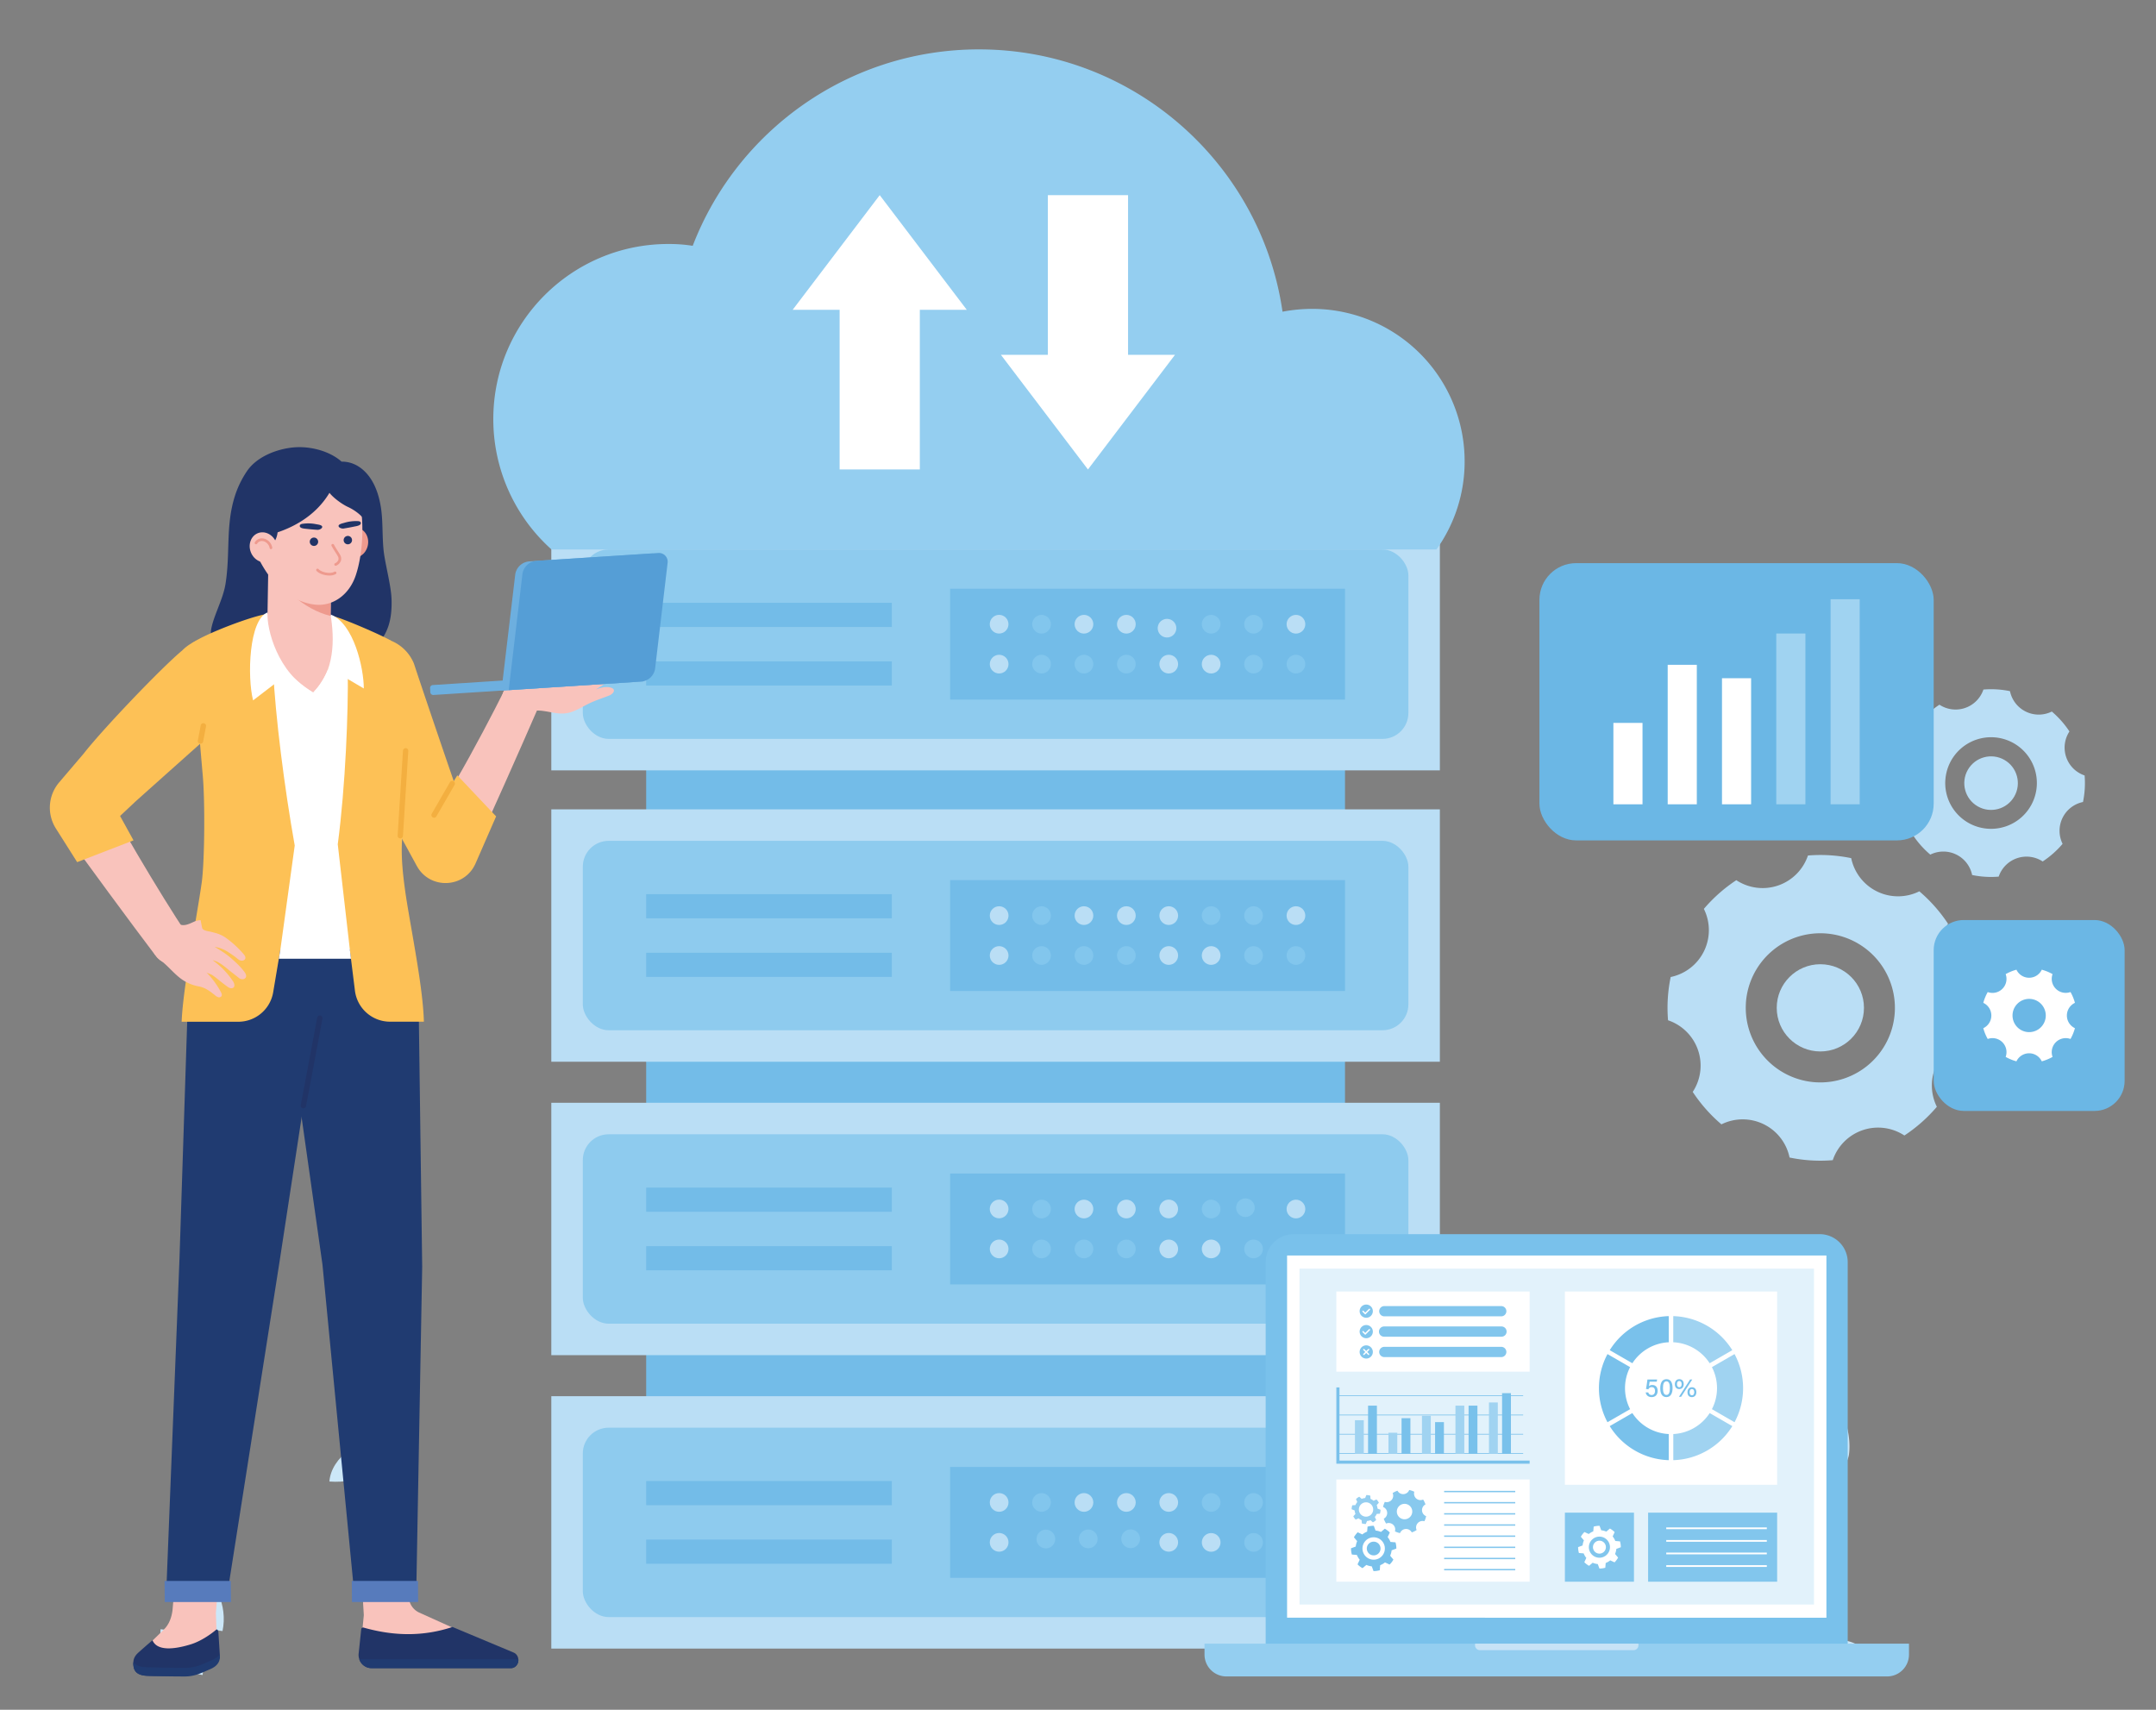 <svg id="Layer_1" data-name="Layer 1" xmlns="http://www.w3.org/2000/svg" viewBox="0 0 2001 1587"><rect x="0" y="0" width="2001" height="1587" fill="#808080" stroke="none"/><defs><style>.cls-1{fill:#cce7f8;}.cls-2{fill:#badef5;}.cls-3{fill:#73bce8;}.cls-4{fill:#8ecbee;}.cls-5{fill:#82c6ed;}.cls-6{fill:#94cef0;}.cls-7{fill:#fff;}.cls-8{fill:#79c1eb;}.cls-9{fill:#c7e3f6;}.cls-10{fill:#e2f2fb;}.cls-11{fill:#a0d3f1;}.cls-12{fill:#88c9ee;}.cls-13{fill:#f9c3bc;}.cls-14{fill:#213467;}.cls-15{fill:#203b71;}.cls-16{fill:#577bbc;}.cls-17{fill:#fdc156;}.cls-18{fill:#f3af40;}.cls-19{fill:#ee9a8e;}.cls-20{fill:#6dafdf;}.cls-21{fill:#559ed6;}.cls-22{fill:#6bb7e5;}</style></defs><path class="cls-1" d="M1702.73,1435a68.69,68.69,0,0,1-39.52,4.39,69.69,69.69,0,0,1-35.68-18c11.33-6.63,23.2-10.64,37.2-8.47S1693.66,1425.23,1702.73,1435Z"/><path class="cls-1" d="M1747.06,1547.63a65,65,0,0,1-37.74.7,58.21,58.21,0,0,1-30.21-20.22c11.76-5.3,23.57-8.08,36.28-4.78S1740.3,1537.53,1747.06,1547.63Z"/><path class="cls-1" d="M1710,1314.55a51.37,51.37,0,0,0-15.93,57.45c11.27-2.09,20.65-12.24,22-22.2S1715.71,1323.67,1710,1314.55Z"/><path class="cls-1" d="M1672.15,1376.88c-20.51,14-49,9.89-66-9.5C1627.23,1355.19,1653.85,1359.51,1672.15,1376.88Z"/><path class="cls-1" d="M1605.61,1294.63c13.5,2.63,26.68,8,36.76,16.56s16.79,20.32,16.69,32.12c-14.4,0-30.6-4-40.77-13.36S1604.66,1307,1605.61,1294.63Z"/><path class="cls-1" d="M177.89,1450.92c22.17,13.95,33.65,39.23,28.63,63-13.35-1.13-26-11.54-29.31-22.62S173,1461.83,177.89,1450.92Z"/><path class="cls-1" d="M188,1554.72c4.09-22.21-12.71-40.52-39-42.49C146.93,1533.91,163.14,1550.79,188,1554.72Z"/><path class="cls-1" d="M359.65,1333.31c-12.9,1.46-25.7,5.55-35.82,12.81s-17.31,17.86-18.1,29c13.54,1.07,29.07-1.45,39.35-9.51S359.61,1345,359.65,1333.31Z"/><path class="cls-2" d="M1701,1076.85a44.39,44.39,0,0,1,66.49-22.9,143,143,0,0,0,30.12-26.65,44.39,44.39,0,0,1,30.8-63.23,141.55,141.55,0,0,0,2.45-40.15A44.39,44.39,0,0,1,1808,857.43a143,143,0,0,0-26.65-30.12,44.39,44.39,0,0,1-63.23-30.79,140.58,140.58,0,0,0-40.15-2.45,44.39,44.39,0,0,1-66.49,22.9,142.66,142.66,0,0,0-30.11,26.65,44.4,44.4,0,0,1-30.8,63.23,143.44,143.44,0,0,0-2.66,19.85,141.51,141.51,0,0,0,.21,20.3,44.4,44.4,0,0,1,22.91,66.49,142.91,142.91,0,0,0,26.64,30.12,44.39,44.39,0,0,1,63.23,30.79,140.58,140.58,0,0,0,40.15,2.45Zm-80.63-145.67a69.22,69.22,0,1,1,64.82,73.37A69.23,69.23,0,0,1,1620.39,931.18Z"/><circle class="cls-2" cx="1689.48" cy="935.46" r="40.48"/><path class="cls-2" d="M1855,813.67a27.27,27.27,0,0,1,40.83-14.07,87.11,87.11,0,0,0,18.49-16.36,27.28,27.28,0,0,1,18.92-38.83,86.37,86.37,0,0,0,1.5-24.65,27.27,27.27,0,0,1-14.07-40.83,87.35,87.35,0,0,0-16.36-18.49,27.26,27.26,0,0,1-38.83-18.92,86.37,86.37,0,0,0-24.65-1.5A27.27,27.27,0,0,1,1800,654.09a87.6,87.6,0,0,0-18.49,16.36,27.26,27.26,0,0,1-18.92,38.83,86.37,86.37,0,0,0-1.5,24.65,27.25,27.25,0,0,1,14.07,40.83,87.35,87.35,0,0,0,16.36,18.49,27.26,27.26,0,0,1,38.83,18.92,86.43,86.43,0,0,0,24.65,1.5Zm-49.51-89.45a42.51,42.51,0,1,1,39.8,45A42.51,42.51,0,0,1,1805.46,724.22Z"/><circle class="cls-2" cx="1847.89" cy="726.84" r="24.86" transform="translate(297.33 1967.32) rotate(-60.13)"/><rect class="cls-3" x="599.72" y="616.43" width="648.58" height="778.12"/><rect class="cls-2" x="511.67" y="751.23" width="824.68" height="234.26"/><rect class="cls-4" x="540.9" y="780.46" width="766.23" height="175.81" rx="24.01"/><rect class="cls-3" x="881.8" y="816.9" width="366.51" height="102.93"/><rect class="cls-3" x="599.72" y="829.97" width="228.01" height="22.43"/><rect class="cls-3" x="599.72" y="884.32" width="228.01" height="22.43"/><circle class="cls-2" cx="927.32" cy="849.85" r="8.68"/><circle class="cls-2" cx="1006.03" cy="849.85" r="8.68"/><circle class="cls-2" cx="1045.38" cy="849.85" r="8.68"/><circle class="cls-2" cx="1084.73" cy="849.85" r="8.68"/><circle class="cls-2" cx="1202.78" cy="849.85" r="8.68"/><circle class="cls-2" cx="927.32" cy="886.88" r="8.68"/><circle class="cls-2" cx="1084.73" cy="886.88" r="8.68"/><circle class="cls-2" cx="1124.08" cy="886.88" r="8.68"/><circle class="cls-5" cx="966.67" cy="849.85" r="8.68"/><circle class="cls-5" cx="1124.08" cy="849.85" r="8.68"/><circle class="cls-5" cx="1163.43" cy="849.85" r="8.68"/><circle class="cls-5" cx="966.67" cy="886.88" r="8.68"/><circle class="cls-5" cx="1006.03" cy="886.88" r="8.68"/><circle class="cls-5" cx="1045.38" cy="886.88" r="8.68"/><circle class="cls-5" cx="1163.43" cy="886.88" r="8.68"/><circle class="cls-5" cx="1202.78" cy="886.88" r="8.68"/><rect class="cls-2" x="511.67" y="480.78" width="824.68" height="234.26"/><rect class="cls-4" x="540.9" y="510.01" width="766.23" height="175.81" rx="24.01"/><rect class="cls-3" x="881.8" y="546.45" width="366.51" height="102.93"/><rect class="cls-3" x="599.72" y="559.53" width="228.01" height="22.43"/><rect class="cls-3" x="599.72" y="613.88" width="228.01" height="22.43"/><circle class="cls-2" cx="927.32" cy="579.4" r="8.68" transform="translate(150.37 1348.8) rotate(-76.72)"/><circle class="cls-2" cx="1006.03" cy="579.4" r="8.68" transform="translate(-145.15 429.09) rotate(-22.5)"/><circle class="cls-2" cx="1045.38" cy="579.4" r="8.68" transform="translate(-142.15 444.15) rotate(-22.5)"/><circle class="cls-2" cx="1084.73" cy="579.4" r="8.68" transform="matrix(0.23, -0.97, 0.97, 0.23, 271.61, 1501.99)"/><circle class="cls-2" cx="1202.78" cy="579.4" r="8.68" transform="translate(-57.41 1020.2) rotate(-45)"/><circle class="cls-2" cx="927.32" cy="616.43" r="8.68"/><circle class="cls-2" cx="1084.73" cy="616.43" r="8.68"/><circle class="cls-2" cx="1124.08" cy="616.43" r="8.68"/><circle class="cls-5" cx="966.67" cy="579.4" r="8.68" transform="translate(-148.14 414.04) rotate(-22.5)"/><circle class="cls-5" cx="1124.08" cy="579.4" r="8.68" transform="translate(-136.16 474.27) rotate(-22.5)"/><circle class="cls-5" cx="1163.43" cy="579.4" r="8.68" transform="translate(-133.17 489.33) rotate(-22.5)"/><circle class="cls-5" cx="966.67" cy="616.43" r="8.68"/><circle class="cls-5" cx="1006.03" cy="616.43" r="8.68"/><circle class="cls-5" cx="1045.38" cy="616.43" r="8.68"/><circle class="cls-5" cx="1163.43" cy="616.43" r="8.68"/><circle class="cls-5" cx="1202.78" cy="616.43" r="8.68"/><rect class="cls-2" x="511.67" y="1023.58" width="824.68" height="234.26"/><rect class="cls-4" x="540.9" y="1052.81" width="766.23" height="175.81" rx="24.01"/><rect class="cls-3" x="881.8" y="1089.25" width="366.51" height="102.93"/><rect class="cls-3" x="599.72" y="1102.32" width="228.01" height="22.43"/><rect class="cls-3" x="599.72" y="1156.67" width="228.01" height="22.43"/><circle class="cls-2" cx="927.32" cy="1122.2" r="8.68" transform="translate(-377.91 1766.88) rotate(-76.72)"/><circle class="cls-2" cx="1006.03" cy="1122.2" r="8.68" transform="translate(-352.87 470.41) rotate(-22.5)"/><circle class="cls-2" cx="1045.38" cy="1122.2" r="8.68" transform="translate(-349.87 485.47) rotate(-22.5)"/><circle class="cls-2" cx="1084.73" cy="1122.2" r="8.68" transform="translate(-256.67 1920.08) rotate(-76.72)"/><circle class="cls-2" cx="1202.78" cy="1122.2" r="8.68" transform="translate(-441.23 1179.18) rotate(-45)"/><circle class="cls-2" cx="927.32" cy="1159.23" r="8.68"/><circle class="cls-2" cx="1084.73" cy="1159.23" r="8.68"/><circle class="cls-2" cx="1124.08" cy="1159.23" r="8.68"/><circle class="cls-5" cx="966.67" cy="1122.2" r="8.68" transform="translate(-355.86 455.35) rotate(-22.5)"/><circle class="cls-5" cx="1124.08" cy="1122.2" r="8.68" transform="translate(-343.88 515.59) rotate(-22.5)"/><circle class="cls-5" cx="1163.43" cy="1122.2" r="8.68" transform="matrix(0.92, -0.38, 0.38, 0.92, -340.89, 530.65)"/><circle class="cls-5" cx="966.67" cy="1159.23" r="8.68"/><circle class="cls-5" cx="1006.03" cy="1159.23" r="8.68"/><circle class="cls-5" cx="1045.38" cy="1159.23" r="8.68"/><circle class="cls-5" cx="1163.43" cy="1159.23" r="8.68"/><circle class="cls-5" cx="1202.78" cy="1159.23" r="8.68"/><rect class="cls-2" x="511.67" y="1295.93" width="824.68" height="234.26"/><rect class="cls-4" x="540.9" y="1325.15" width="766.23" height="175.81" rx="24.01"/><rect class="cls-3" x="881.8" y="1361.6" width="366.51" height="102.93"/><rect class="cls-3" x="599.72" y="1374.67" width="228.01" height="22.43"/><rect class="cls-3" x="599.72" y="1429.02" width="228.01" height="22.43"/><circle class="cls-2" cx="927.32" cy="1394.54" r="8.68"/><circle class="cls-2" cx="1006.03" cy="1394.54" r="8.68"/><circle class="cls-2" cx="1045.38" cy="1394.54" r="8.68"/><circle class="cls-2" cx="1084.73" cy="1394.54" r="8.68"/><circle class="cls-2" cx="1202.78" cy="1394.54" r="8.68"/><circle class="cls-2" cx="927.32" cy="1431.57" r="8.68" transform="translate(-740.67 1075.02) rotate(-45)"/><circle class="cls-2" cx="1084.73" cy="1431.57" r="8.68" transform="translate(-694.57 1186.32) rotate(-45)"/><circle class="cls-2" cx="1124.08" cy="1431.57" r="8.68" transform="translate(-469.07 2311.83) rotate(-80.78)"/><circle class="cls-5" cx="966.67" cy="1394.54" r="8.68"/><circle class="cls-5" cx="1124.08" cy="1394.54" r="8.68"/><circle class="cls-5" cx="1163.43" cy="1394.54" r="8.68"/><circle class="cls-5" cx="966.67" cy="1431.57" r="8.68" transform="matrix(0.16, -0.99, 0.99, 0.16, -601.26, 2156.45)"/><circle class="cls-5" cx="1006.03" cy="1431.57" r="8.68" transform="matrix(0.16, -0.99, 0.99, 0.16, -568.21, 2195.3)"/><circle class="cls-5" cx="1045.38" cy="1431.57" r="8.68" transform="matrix(0.16, -0.99, 0.99, 0.16, -535.16, 2234.14)"/><circle class="cls-5" cx="1163.43" cy="1431.57" r="8.68" transform="translate(-436.02 2350.67) rotate(-80.78)"/><circle class="cls-5" cx="1202.78" cy="1431.57" r="8.68" transform="translate(-466.84 2273.27) rotate(-76.72)"/><path class="cls-6" d="M1217.78,286.68a148,148,0,0,0-27.46,2.64C1170.41,151.63,1051.79,45.84,908.58,45.84c-121.14,0-224.65,75.68-265.67,182.31a141.11,141.11,0,0,0-22.67-1.68c-89.72,0-162.4,72.8-162.4,162.52a162.25,162.25,0,0,0,54,121h821.36a140,140,0,0,0,26.14-81.8A141.49,141.49,0,0,0,1217.78,286.68Z"/><rect class="cls-7" x="779.26" y="281.25" width="74.43" height="154.48"/><polygon class="cls-7" points="816.48 181.12 735.69 287.54 897.27 287.54 816.48 181.12"/><rect class="cls-7" x="972.53" y="181.14" width="74.43" height="154.48"/><polygon class="cls-7" points="1009.74 435.75 1090.53 329.33 928.95 329.33 1009.74 435.75"/><path class="cls-8" d="M1689,1145.52H1200.68a26,26,0,0,0-26,26v369.36h540.2V1171.48A26,26,0,0,0,1689,1145.52Z"/><path class="cls-7" d="M1194.55,1501.52V1165.35h500.56v336.18Z"/><path class="cls-6" d="M1117.92,1525.64v10.08a20.31,20.31,0,0,0,20.31,20.32h613.2a20.31,20.31,0,0,0,20.31-20.32v-10.08Z"/><path class="cls-9" d="M1369,1525.64v1.48a4.54,4.54,0,0,0,4.54,4.55H1516.1a4.54,4.54,0,0,0,4.55-4.55v-1.48Z"/><rect class="cls-10" x="1288.94" y="1094.7" width="311.78" height="477.47" transform="translate(2778.26 -111.4) rotate(90)"/><rect class="cls-8" x="1241.78" y="1348.76" width="171.88" height="0.65"/><rect class="cls-8" x="1241.78" y="1330.9" width="171.88" height="0.65"/><rect class="cls-8" x="1241.78" y="1313.04" width="171.88" height="0.65"/><rect class="cls-8" x="1241.78" y="1295.18" width="171.88" height="0.65"/><rect class="cls-11" x="1257.54" y="1318.22" width="8.2" height="31.19"/><rect class="cls-8" x="1269.72" y="1304.7" width="8.2" height="44.7"/><rect class="cls-11" x="1288.63" y="1329.85" width="8.2" height="19.56"/><rect class="cls-8" x="1300.81" y="1316.33" width="8.2" height="33.07"/><rect class="cls-11" x="1319.73" y="1314.07" width="8.2" height="35.34"/><rect class="cls-8" x="1331.91" y="1319.98" width="8.2" height="29.42"/><rect class="cls-11" x="1350.82" y="1304.7" width="8.2" height="44.7"/><rect class="cls-8" x="1363.01" y="1304.7" width="8.2" height="44.7"/><rect class="cls-11" x="1381.92" y="1301.74" width="8.2" height="47.66"/><rect class="cls-8" x="1394.1" y="1293.1" width="8.2" height="56.31"/><polygon class="cls-8" points="1419.67 1358.59 1240.28 1358.59 1240.28 1287.78 1243.19 1287.78 1243.19 1355.68 1419.67 1355.68 1419.67 1358.59"/><rect class="cls-7" x="1240.28" y="1198.76" width="179.39" height="74.39"/><path class="cls-5" d="M1393.31,1212.28h-108.5a4.76,4.76,0,0,0,0,9.52h108.5a4.76,4.76,0,0,0,0-9.52Z"/><path class="cls-5" d="M1274.15,1217a6.13,6.13,0,1,1-6.13-6.13A6.13,6.13,0,0,1,1274.15,1217Z"/><path class="cls-7" d="M1267.1,1220.1l-2.5-2.5a.61.61,0,0,1,0-.88h0a.61.61,0,0,1,.88,0l1.62,1.61,3.46-3.46a.63.63,0,0,1,.88,0h0a.62.62,0,0,1,0,.89Z"/><path class="cls-5" d="M1393.31,1231.2h-108.5a4.76,4.76,0,1,0,0,9.51h108.5a4.76,4.76,0,1,0,0-9.51Z"/><path class="cls-5" d="M1274.15,1236a6.13,6.13,0,1,1-6.13-6.14A6.13,6.13,0,0,1,1274.15,1236Z"/><path class="cls-7" d="M1267.1,1239l-2.5-2.5a.61.61,0,0,1,0-.88h0a.61.61,0,0,1,.88,0l1.62,1.61,3.46-3.46a.63.63,0,0,1,.88,0h0a.62.62,0,0,1,0,.89Z"/><path class="cls-5" d="M1393.31,1250.11h-108.5a4.76,4.76,0,1,0,0,9.52h108.5a4.76,4.76,0,1,0,0-9.52Z"/><path class="cls-5" d="M1274.15,1254.87a6.13,6.13,0,1,1-6.13-6.13A6.13,6.13,0,0,1,1274.15,1254.87Z"/><path class="cls-7" d="M1268.91,1254.87l1.79-1.8a.63.63,0,0,0,0-.88.64.64,0,0,0-.89,0L1268,1254l-1.79-1.79a.64.64,0,0,0-.89,0,.63.63,0,0,0,0,.88l1.8,1.8-1.8,1.79a.63.63,0,0,0,.89.88l1.79-1.79,1.79,1.79a.63.63,0,0,0,.89-.88Z"/><rect class="cls-7" x="1452.39" y="1198.76" width="196.99" height="179.39"/><path class="cls-11" d="M1593.58,1288.46a42.5,42.5,0,0,0-4.74-19.51l21-12.12a67,67,0,0,1,0,63.25l-21-12.12A42.49,42.49,0,0,0,1593.58,1288.46Z"/><path class="cls-8" d="M1515,1311.58a42.61,42.61,0,0,0,33.77,19.47v24.26A66.85,66.85,0,0,1,1494,1323.7Z"/><path class="cls-8" d="M1548.79,1245.86a42.61,42.61,0,0,0-33.77,19.47l-21-12.12a66.85,66.85,0,0,1,54.77-31.61Z"/><path class="cls-8" d="M1508.18,1288.46a42.49,42.49,0,0,0,4.74,19.5l-21,12.12a67,67,0,0,1,0-63.25l21,12.12A42.5,42.5,0,0,0,1508.18,1288.46Z"/><path class="cls-11" d="M1586.75,1265.33a42.65,42.65,0,0,0-33.78-19.47V1221.6a66.87,66.87,0,0,1,54.78,31.61Z"/><path class="cls-11" d="M1553,1331.05a42.65,42.65,0,0,0,33.78-19.47l21,12.12a66.87,66.87,0,0,1-54.78,31.61Z"/><path class="cls-8" d="M1537.65,1282.47H1531c-.14,1.2-.51,3.46-.66,4.29a4.23,4.23,0,0,1,3.27-1.21c3,0,4.86,2.09,4.86,5.33s-1.66,5.88-5.63,5.88c-2.93,0-5-1.59-5.46-4.35h2.42a3,3,0,0,0,3.11,2.4c2.08,0,3.11-1.49,3.11-3.75,0-2-.81-3.51-3-3.51a3,3,0,0,0-3.15,2l-2.22-.37c.47-2.09,1.1-6.71,1.34-8.77h9Z"/><path class="cls-8" d="M1552.32,1288.33c0,4.06-1.19,8.43-5.72,8.43s-5.71-4.11-5.71-8.32,1.38-8.32,5.78-8.32S1552.32,1284.14,1552.32,1288.33Zm-8.91.11c0,3,.49,6.32,3.21,6.32s3.18-3.12,3.18-6.42c0-3.09-.5-6.21-3.12-6.21S1543.41,1284.92,1543.41,1288.44Z"/><path class="cls-8" d="M1562.68,1284.7c0,2.62-1.44,4.62-4.17,4.62-2.56,0-4.08-1.78-4.08-4.6,0-2.5,1.42-4.6,4.12-4.6C1561.06,1280.12,1562.68,1281.82,1562.68,1284.7Zm-6.27,0c0,1.77.76,2.93,2.17,2.93s2.15-1.07,2.15-2.93-.82-2.88-2.19-2.88S1556.41,1282.82,1556.41,1284.7Zm1.85,11.77,10.33-16.06h2l-10.33,16.06Zm16.14-4.3c0,2.6-1.43,4.62-4.17,4.62s-4.08-1.85-4.08-4.6c0-2.5,1.4-4.59,4.12-4.59C1572.81,1287.6,1574.4,1289.29,1574.4,1292.17Zm-6.27,0c0,1.76.75,2.93,2.16,2.93s2.15-1.07,2.15-2.93-.82-2.88-2.18-2.88S1568.13,1290.34,1568.13,1292.17Z"/><rect class="cls-7" x="1240.28" y="1373.22" width="179.39" height="94.89"/><path class="cls-12" d="M1323,1396.36a20.17,20.17,0,0,0-2.19-4.5,6,6,0,0,1-8.17-7.24,20.36,20.36,0,0,0-4.73-1.63,6,6,0,0,1-10.9.66,20.58,20.58,0,0,0-4.5,2.18,6,6,0,0,1-7.25,8.18,20.5,20.5,0,0,0-1.63,4.73,6,6,0,0,1,.66,10.89,20,20,0,0,0,2.19,4.51,6,6,0,0,1,8.17,7.24,20.2,20.2,0,0,0,4.73,1.63,6,6,0,0,1,10.9-.66,20.58,20.58,0,0,0,4.5-2.18A6,6,0,0,1,1322,1412a20.18,20.18,0,0,0,1.62-4.73,6,6,0,0,1-.65-10.9ZM1304,1410.15a7.16,7.16,0,1,1,6.72-7.58A7.17,7.17,0,0,1,1304,1410.15Z"/><path class="cls-6" d="M1281.29,1401.51v-.14l-2.79-1.12a10.53,10.53,0,0,0-.76-3.21l2-2.25-.06-.12a15.77,15.77,0,0,0-.92-1.47,13.72,13.72,0,0,0-1.11-1.33l-.1-.1-2.76,1.18a10.74,10.74,0,0,0-2.81-1.73l-.18-3-.13,0a14.66,14.66,0,0,0-1.69-.38,12.22,12.22,0,0,0-1.72-.17h-.14l-1.12,2.79a10.91,10.91,0,0,0-3.21.76l-2.25-2-.12.07a12.14,12.14,0,0,0-1.47.92,12.51,12.51,0,0,0-1.33,1.1l-.1.1,1.18,2.76A10.74,10.74,0,0,0,1258,1397l-3,.18,0,.13a14.66,14.66,0,0,0-.38,1.69,13.91,13.91,0,0,0-.17,1.72v.14l2.79,1.12a10.83,10.83,0,0,0,.76,3.21l-2,2.25.07.12a11.69,11.69,0,0,0,.92,1.47,13.6,13.6,0,0,0,1.1,1.33l.1.1,2.76-1.18a10.48,10.48,0,0,0,2.81,1.73l.18,3,.13,0a12.88,12.88,0,0,0,1.69.39,13.91,13.91,0,0,0,1.72.16h.15l1.11-2.79a10.83,10.83,0,0,0,3.21-.76l2.25,2,.12-.07a12.14,12.14,0,0,0,1.47-.92,12.51,12.51,0,0,0,1.33-1.1l.11-.1L1276,1408a10.48,10.48,0,0,0,1.73-2.81l3-.18,0-.13a12.88,12.88,0,0,0,.39-1.69A13.91,13.91,0,0,0,1281.29,1401.51Zm-14.52,6.14a6.65,6.65,0,1,1,7.62-5.5A6.64,6.64,0,0,1,1266.77,1407.65Z"/><path class="cls-8" d="M1291.56,1439l4.41-1.64v-.22a22,22,0,0,0-.19-2.7,20.76,20.76,0,0,0-.54-2.65l-.06-.21-4.68-.4a16.61,16.61,0,0,0-2.6-4.45l2-4.27-.16-.16a21,21,0,0,0-4.3-3.27l-.19-.11-3.59,3a16.78,16.78,0,0,0-5-1.31l-1.64-4.4h-.22a20.07,20.07,0,0,0-2.7.19,21.11,21.11,0,0,0-2.65.54l-.21,0-.4,4.69a16.35,16.35,0,0,0-4.45,2.6l-4.27-2-.16.16a21.35,21.35,0,0,0-3.27,4.29l-.1.2,3,3.59a16.78,16.78,0,0,0-1.31,5l-4.4,1.63v.22a20.07,20.07,0,0,0,.19,2.7,20.76,20.76,0,0,0,.54,2.65l.06.22,4.68.39a16.67,16.67,0,0,0,2.6,4.46l-2,4.27.16.15a20.15,20.15,0,0,0,2,1.78,22.48,22.48,0,0,0,2.25,1.49l.2.11,3.59-3a16.2,16.2,0,0,0,5,1.31l1.63,4.41h.22a21.86,21.86,0,0,0,2.7-.19,20.76,20.76,0,0,0,2.65-.54l.22-.06.39-4.68a16.67,16.67,0,0,0,4.46-2.6l4.27,2,.15-.16a19.84,19.84,0,0,0,1.78-2,20.52,20.52,0,0,0,1.49-2.26l.11-.19-3-3.59A16.35,16.35,0,0,0,1291.56,1439Zm-15.24,8.58a10.39,10.39,0,1,1,8.89-11.7A10.39,10.39,0,0,1,1276.32,1447.58Z"/><path class="cls-8" d="M1274.06,1431a6.37,6.37,0,1,0,7.17,5.46A6.39,6.39,0,0,0,1274.06,1431Z"/><rect class="cls-5" x="1340.3" y="1383.79" width="66.01" height="1.27"/><rect class="cls-5" x="1340.3" y="1394.15" width="66.01" height="1.27"/><rect class="cls-5" x="1340.3" y="1404.5" width="66.01" height="1.27"/><rect class="cls-5" x="1340.3" y="1414.85" width="66.01" height="1.27"/><rect class="cls-5" x="1340.3" y="1425.21" width="66.01" height="1.27"/><rect class="cls-5" x="1340.3" y="1435.56" width="66.01" height="1.27"/><rect class="cls-5" x="1340.3" y="1445.91" width="66.01" height="1.27"/><rect class="cls-5" x="1340.3" y="1456.27" width="66.01" height="1.27"/><rect class="cls-5" x="1452.39" y="1404.01" width="64.1" height="64.1"/><path class="cls-7" d="M1500.13,1437.67l4.15-1.54v-.21a17.76,17.76,0,0,0-.18-2.54,18.48,18.48,0,0,0-.51-2.5l0-.2-4.41-.37a15.51,15.51,0,0,0-2.46-4.21l1.85-4-.15-.15a19,19,0,0,0-1.92-1.67,18.71,18.71,0,0,0-2.13-1.41l-.18-.1-3.38,2.85a15.66,15.66,0,0,0-4.71-1.23l-1.54-4.16h-.21a21.23,21.23,0,0,0-2.54.18,22.16,22.16,0,0,0-2.5.51l-.2.06-.38,4.41a15.58,15.58,0,0,0-4.2,2.45l-4-1.84-.15.14a18.75,18.75,0,0,0-1.67,1.93,19.15,19.15,0,0,0-1.41,2.13l-.1.18,2.85,3.38a15.66,15.66,0,0,0-1.23,4.71l-4.16,1.54v.2a21.4,21.4,0,0,0,.18,2.55,22.16,22.16,0,0,0,.51,2.5l.06.2,4.41.37a15.43,15.43,0,0,0,2.45,4.2l-1.84,4,.14.15a19.88,19.88,0,0,0,4.06,3.08l.18.1,3.38-2.86a15.68,15.68,0,0,0,4.71,1.24l1.54,4.15h.2a17.9,17.9,0,0,0,2.55-.18,20.11,20.11,0,0,0,2.5-.5l.2-.06.37-4.41a15.69,15.69,0,0,0,4.2-2.45l4,1.84.15-.15a20,20,0,0,0,1.67-1.92,19.64,19.64,0,0,0,1.41-2.13l.1-.18-2.86-3.38A15.68,15.68,0,0,0,1500.13,1437.67Zm-14.37,8.09a9.79,9.79,0,1,1,8.38-11A9.8,9.8,0,0,1,1485.76,1445.76Z"/><path class="cls-7" d="M1483.63,1430.1a6,6,0,1,0,6.76,5.15A6,6,0,0,0,1483.63,1430.1Z"/><rect class="cls-5" x="1529.62" y="1404.01" width="119.76" height="64.1"/><rect class="cls-7" x="1546.45" y="1417.73" width="93.35" height="1.62"/><rect class="cls-7" x="1546.45" y="1429.41" width="93.35" height="1.62"/><rect class="cls-7" x="1546.45" y="1441.09" width="93.35" height="1.62"/><rect class="cls-7" x="1546.45" y="1452.77" width="93.35" height="1.63"/><path class="cls-13" d="M337.66,1499.15l-3.37-55.71H378l1.43,38.26a16.61,16.61,0,0,0,9.63,15.07l40.27,18.17c9.66,4.47,6.47,19-4.18,19H334.29Z"/><path class="cls-14" d="M332.82,1535.22a12.14,12.14,0,0,0,.61,4.73,11.94,11.94,0,0,0,11.38,8.37H474.17c3.83,0,6.95-3.33,6.95-7.56a2,2,0,0,0-.1-.81,7.18,7.18,0,0,0-4.13-6L420,1510.13c-27,8.87-53.86,8.68-82.53.58a1.73,1.73,0,0,0-2.21,1.47Z"/><path class="cls-15" d="M333.43,1540a11.94,11.94,0,0,0,11.38,8.37H474.17c3.83,0,6.95-3.33,6.95-7.56a2,2,0,0,0-.1-.81Z"/><polygon class="cls-15" points="388.76 947.73 387.01 913.15 325.84 873.57 256.52 873.57 261.92 909.95 299.3 1173.88 328.92 1480.35 386.29 1480.35 391.84 1175.87 388.76 947.73"/><polygon class="cls-16" points="388.09 1486.97 326.67 1486.97 326.5 1467.38 387.92 1467.38 388.09 1486.97"/><path class="cls-13" d="M160.13,1494.46l4.25-49.29H204.7l-4.36,52.14,1.89,46.07-72.82-8.84,22.67-22C157,1507.76,159.31,1501.17,160.13,1494.46Z"/><path class="cls-14" d="M124,1547c.5,2.92,2,8,12.49,8.46,6.45.3,23.28.11,34.76.11,8.77,0,32.84-9.48,32.84-18l-.1-2.22-1.31-20.45a3.09,3.09,0,0,0-1.61-2.62c-5.78,5-15.12,11.26-24.09,14-14.81,4.54-31.12,6.57-35.47-3.85,0,0-8.57,7.39-13.41,11.78-3,2.73-4.3,5.8-4.3,8.62A14.1,14.1,0,0,0,124,1547Z"/><path class="cls-15" d="M124,1547c.5,2.92,2,8,12.49,8.46,6.45.3,23.28.61,34.76.61,8.77,0,14.31-2.62,21.46-5.75,3.93-1.71,11.38-4.23,11.38-12.79l-.1-2.22c-2.52,3.93-7.15,5.54-10,6.75-7.46,3.33-13.2,6-22.37,6-12.09,0-29.72-.31-36.37-.61s-10-2.42-11.48-4.73A14.1,14.1,0,0,0,124,1547Z"/><polygon class="cls-15" points="243.93 873.57 176.53 907.32 173.75 947.83 166.59 1168.11 154.21 1480.15 210.83 1480.35 259.24 1172.39 299.3 910.55 303.71 873.57 243.93 873.57"/><polygon class="cls-16" points="152.91 1486.97 214.34 1486.97 214.17 1467.38 152.74 1467.38 152.91 1486.97"/><path class="cls-14" d="M281.59,1028.72a2.49,2.49,0,0,0,2.45-2l15.25-81.2a2.49,2.49,0,0,0-2-2.9,2.45,2.45,0,0,0-2.9,2l-15.26,81.2a2.5,2.5,0,0,0,2,2.9A2.53,2.53,0,0,0,281.59,1028.72Z"/><path class="cls-14" d="M229.32,437.17a89.5,89.5,0,0,0-11.56,24c-8.47,27.53-3.9,52.69-8.51,81.11C207,556.17,198.26,571.47,196,584c-1.72,9.32,4.38,21.92,13,27.45,8.29,5.31,18.84,6.69,28.5,6.48,8.44-.18,16.84-1.41,25.29-1.48,11-.09,21.94,1.79,32.94,2,20.28.4,40.3-5.79,53-18.54,11.48-11.52,15.23-25,14.67-43.66-.38-12.74-6.15-33.5-7.39-45.52-1.36-13.3-.52-27.42-2.51-39.9s-6.36-25.14-15.55-33.8c-6.25-5.88-13.43-8.63-20.91-8.55-11-9.79-29.19-14.7-44.94-13.17S238.23,424.1,229.32,437.17Z"/><circle class="cls-13" cx="197.34" cy="629.29" r="34.35" transform="translate(-164.21 77.72) rotate(-15.83)"/><circle class="cls-13" cx="74.99" cy="752.13" r="24.29" transform="translate(-1.47 0.15) rotate(-0.11)"/><path class="cls-13" d="M221.68,653.54l-.94.74a1497,1497,0,0,0-128.54,115h0L57.78,735l.36-.46a1497.92,1497.92,0,0,1,114.42-129l.44-.44Z"/><circle class="cls-13" cx="74.99" cy="751.91" r="24.29" transform="translate(-367.05 139.06) rotate(-30.11)"/><circle class="cls-13" cx="158.88" cy="876.89" r="17.65" transform="translate(-206.36 64.01) rotate(-13.93)"/><path class="cls-13" d="M95.09,738.27C102.38,749,114,770,127.45,792.86c15.83,26.85,34,56.46,46,74.11l-29.21,19.84C118.65,853,84.58,806.54,54.9,765.56Z"/><path class="cls-17" d="M78.52,698.37c19.26-24.16,71.8-79,90.61-94.64A40.11,40.11,0,0,1,193.71,592c1.18-.1,2.35-.16,3.52-.16a36.36,36.36,0,0,1,25.83,10.78,38.71,38.71,0,0,1,0,54.71c-15.8,13.7-98.23,87.42-98.23,87.42L78,699.08Z"/><circle class="cls-13" cx="348.36" cy="628.76" r="34.35" transform="translate(-357.74 494.17) rotate(-50.22)"/><circle class="cls-13" cx="413.87" cy="789.28" r="24.29" transform="translate(-473.3 873.98) rotate(-67.78)"/><path class="cls-13" d="M380.17,615.78l.32,1.16A1499.83,1499.83,0,0,0,436.36,780.1h0l-45,18.36-.28-.51a1497.86,1497.86,0,0,1-74.31-155.63l-.24-.57Z"/><path class="cls-17" d="M333.81,594.68A38.69,38.69,0,0,1,384.2,616c6.38,19.59,31.09,92.38,42,123.63l.32.88-60.32,25.4-.43-.79c-14.78-27.16-44.86-96.92-51.91-120.31a40.1,40.1,0,0,1-1.23-27.2A36.23,36.23,0,0,1,333.81,594.68Z"/><path class="cls-17" d="M168.63,947.34c1-21.76,7-57.72,12.36-89.44,2.46-14.65,4.73-28.19,6.21-38.59,2.66-18.78,3.2-74.45,1-99.28-3-34.3-10.41-122.26-10.41-122.26l0-.57.47-.33c12.9-8.79,52.58-23.88,68-26.73l63.07,1.72c10.72,2.89,45.18,17.81,53.62,22.84,0,0,13.43,31.51,18.4,43,8.31,19.5,10.67,39.32,7,58.94-2.49,12.82-9.59,47.39-11.37,56-5.14,24.69-5.39,41.77-1.09,73.13,1.32,9.65,3.51,22.22,5.9,36,5.1,29.29,10.87,62.5,11.6,85.54l0,1H362a32.82,32.82,0,0,1-32.58-28.77l-4.76-38.23H260.22L253.54,921a32.84,32.84,0,0,1-32.37,27.37H168.58Z"/><circle class="cls-13" cx="158.88" cy="876.91" r="17.49" transform="translate(-395.44 179.1) rotate(-28.19)"/><path class="cls-13" d="M147.92,890.54c7.33,5.16,12.65,12.33,19.75,17.69a40,40,0,0,0,16.75,7.32c6.15,1.12,10.42,4.47,15.28,8.35a7.78,7.78,0,0,0,2.84,1.68,2.69,2.69,0,0,0,3-.93c.72-1.15.12-2.63-.51-3.82a79.18,79.18,0,0,0-13.63-18.47c1,1,3.87,1.64,5.24,2.48a48.83,48.83,0,0,1,4.83,3.52c3.41,2.74,6.83,5.48,10.42,8,2.25,1.57,5.91,1.33,5.64-2.26A8.6,8.6,0,0,0,215.7,910a74.83,74.83,0,0,0-18.32-18.74c6.42,1.43,11.42,6.26,16.58,10.35,2.62,2.08,5.29,4.06,7.87,6.2,1.46,1.21,4.08,1.59,5.61.27,1.82-1.58.81-4.06-.39-5.71-3.62-5-8.33-9.29-13-13.36s-9.62-6.94-14.77-10.17a32.86,32.86,0,0,1,13.1,5.25c2,1.26,3.91,2.64,5.81,4,1.66,1.23,3.17,2.94,5.24,3.48,1.67.44,3.79-.27,4.24-1.94.4-1.49-.64-2.95-1.65-4.12A94.16,94.16,0,0,0,210,870.73a29.68,29.68,0,0,0-8.09-4.16c-2-.66-4.1-1.16-6.17-1.69s-7-.94-8-3.22c-.25-.56-1.55-7.58-1.55-7.58a20.06,20.06,0,0,0-4.21.66c-5.58,2.14-10.69,6-16.9,2.56C163.55,859.93,150.23,887.31,147.92,890.54Z"/><circle class="cls-13" cx="483.44" cy="649.32" r="17.65" transform="translate(-265.29 341.53) rotate(-30.98)"/><path class="cls-13" d="M485.87,661.74a39.2,39.2,0,0,1,18.9-1.75c9.76,1.41,16.93,4.07,26.54.54,5.32-2,10.15-5,15.26-7.5,6.12-3,12.62-5,18.95-7.51,3.56-1.39,6.84-5.7,1.34-7.29-4.4-1.26-9.71.12-13.92,1.77a131.81,131.81,0,0,0,15.63-10.87c1.77-1.48,2.69-3.7.31-5.17a5.39,5.39,0,0,0-2.93-.61c-8.81.07-17.29,5.38-24.94,10.43l5.43-6.43c.81-1,1.62-2.29,1.08-3.6-1.66-4-7.16,1-8.88,2.26-3.2,2.35-5.55,4.21-8.75,6.25-3.54,2.25-6.55,4.3-10.91,3.55-8-1.38-12.12-4.53-20.15-5.49a48.72,48.72,0,0,0-20.55,2.13Z"/><path class="cls-13" d="M479.67,632c2.65-.88,7.95-5.36,14.4-6.22,3.78-.51,7.83.27,10.92.24,4.46,0,13.72-1.14,13.72-1.14,1.77-.2,3.73.06,4.56,1.64,1.29,2.44-1.38,5.07-4,5.81L505.14,636l-2.53,2Z"/><path class="cls-7" d="M253.47,621.86h69.29c.58,38.78-2.05,106.85-9.28,161.81l11.22,97.71H260.22l13.32-96.58C263.93,731.06,255.54,664.36,253.47,621.86Z"/><path class="cls-17" d="M54.87,726.23,78,699.08l40,.58,6.9,45.09-13.46,12.63L123.92,780l-52.3,20.22L51.87,769A36.17,36.17,0,0,1,54.87,726.23Z"/><path class="cls-18" d="M186.09,690.29a2.5,2.5,0,0,0,2.45-2l2.66-14.07a2.5,2.5,0,0,0-2-2.91,2.44,2.44,0,0,0-2.92,2l-2.66,14.08a2.5,2.5,0,0,0,2,2.9A2.71,2.71,0,0,0,186.09,690.29Z"/><polygon class="cls-13" points="247.9 592.13 306.49 593.14 306.78 571.74 308.23 481.59 249.75 480.58 249.12 519.56 247.9 592.13"/><path class="cls-13" d="M246.15,570.14l30.61-5.3,32.46,7c8.49,45.47-18.56,70.89-18.56,70.89S241.86,614.9,246.15,570.14Z"/><path class="cls-7" d="M306.79,570.36c21.58,8.08,30.93,50.06,30.85,68.67l-21.09-12.41-25.89,16.13C310.87,623.3,310.58,593.24,306.79,570.36Z"/><path class="cls-7" d="M248.3,568.45c-1,14.77,9.09,56.45,42.36,74.3l-34.17-9.21-21.6,16.53C229.34,628.27,231,575.1,248.3,568.45Z"/><path class="cls-19" d="M249.12,519.56c8.54,24.7,32.71,46,57.66,52.18l1.45-90.15-58.48-1Z"/><circle class="cls-13" cx="413.79" cy="789.32" r="24.29" transform="translate(-419.46 473.18) rotate(-41.56)"/><path class="cls-13" d="M499.31,657.25a17.65,17.65,0,1,0-23.67,7.93A17.65,17.65,0,0,0,499.31,657.25Z"/><path class="cls-13" d="M392.05,778.49c5.76-11.6,18.4-32,31.74-55,15.64-26.95,34.43-62.9,43.93-82l31.61,15.75c-16.89,38.87-42.62,96.94-63.8,142.9Z"/><path class="cls-17" d="M460.45,757.76l-36-38.1L406.5,748.91l-13.1-5.67-27.23,22.65,20.72,37.94c12.1,22.15,44.37,20.73,54.47-2.39Z"/><path class="cls-20" d="M465.4,641l122.9-7.94a14.05,14.05,0,0,0,13.05-12.37l11.58-97.93a8.1,8.1,0,0,0-8.57-9l-113,7.3a14.22,14.22,0,0,0-13.21,12.53Z"/><path class="cls-20" d="M401.69,635.84,595.77,623.3a2.74,2.74,0,0,1,2.9,2.55l.25,3.78a2.73,2.73,0,0,1-2.55,2.9L402.28,645.07a2.74,2.74,0,0,1-2.9-2.55l-.24-3.78A2.72,2.72,0,0,1,401.69,635.84Z"/><path class="cls-21" d="M472.13,640.56,595,632.62a14.06,14.06,0,0,0,13.05-12.37l11.58-97.93a8.11,8.11,0,0,0-8.57-9.05l-113,7.3a14.23,14.23,0,0,0-13.21,12.53Z"/><path class="cls-18" d="M402.88,759a2.39,2.39,0,0,1-1.24-.34,2.49,2.49,0,0,1-.92-3.39l16.9-29.3a2.49,2.49,0,0,1,4.31,2.49L405,757.77A2.5,2.5,0,0,1,402.88,759Z"/><path class="cls-18" d="M371.53,778.21h-.15a2.48,2.48,0,0,1-2.33-2.63L374,696.72a2.62,2.62,0,0,1,2.63-2.32,2.48,2.48,0,0,1,2.32,2.63L374,775.88A2.5,2.5,0,0,1,371.53,778.21Z"/><ellipse class="cls-19" cx="329.02" cy="503.77" rx="14.15" ry="12.6" transform="translate(-238.41 703.95) rotate(-76.28)"/><path class="cls-13" d="M270.57,427c31.05-5.81,54.46,6.16,61.65,31.29,6.26,21.9,5.2,54.2-2.05,75.79C324,552.39,309,562.43,293.63,561.3s-31.15-10.79-41.12-23.13a113.14,113.14,0,0,1-22-47.38C225.14,461.68,235.68,433.54,270.57,427Z"/><path class="cls-14" d="M305.78,457.43c-12.94,21.62-35.65,34.92-62.6,40.61l-9.13,11.53a108.74,108.74,0,0,1-5.56-18.41c-5-27.27,3.34-58.9,41.75-66.12a65.33,65.33,0,0,1,7.59-1.15c28.4-2.79,49.51,9.83,56.33,33.89a123.2,123.2,0,0,1,3.95,24.69c-2.7-4.28-9-9.07-15-11.84C317.36,468,309.38,462.08,305.78,457.43Z"/><path class="cls-14" d="M239.69,489.49a43.4,43.4,0,0,1,9.51,19.26,20.72,20.72,0,0,0,8.22-20.38A26.63,26.63,0,0,0,244.2,487a3.87,3.87,0,0,0-1.64.53,1.46,1.46,0,0,0-.68,1.48C241.68,489.21,239.89,489.28,239.69,489.49Z"/><ellipse class="cls-13" cx="244.54" cy="508.05" rx="12.6" ry="14.15" transform="translate(-172.82 128.94) rotate(-22.05)"/><path class="cls-19" d="M251.5,509.71h.17a1.24,1.24,0,0,0,1-1.42,10.35,10.35,0,0,0-1.24-3.49c-2.12-3.67-6.38-5.77-10.11-4.93a7.77,7.77,0,0,0-1.89.69,7.27,7.27,0,0,0-2.89,2.75,1.24,1.24,0,1,0,2.13,1.27,4.77,4.77,0,0,1,1.91-1.82,5,5,0,0,1,1.27-.46c2.76-.61,5.84,1,7.42,3.74a7.63,7.63,0,0,1,1,2.64A1.24,1.24,0,0,0,251.5,509.71Z"/><path class="cls-14" d="M321.8,497.58a3.89,3.89,0,1,1-2.71,4.79A3.9,3.9,0,0,1,321.8,497.58Z"/><path class="cls-14" d="M290.35,499.09a3.89,3.89,0,1,1-2.71,4.79A3.88,3.88,0,0,1,290.35,499.09Z"/><path class="cls-14" d="M278.26,487.75c.16-.82,1.18-1.32,2.14-1.5a36.86,36.86,0,0,1,13.41.37c1.56.29,5.78.72,5.19,2.82-.38,1.36-2.8,2.42-4.35,2.33q-5.17-.33-10.31-.9C282.4,490.65,277.73,490.44,278.26,487.75Z"/><path class="cls-14" d="M334.81,485c-.24-.8-1.3-1.2-2.28-1.28a36.82,36.82,0,0,0-13.31,1.65c-1.52.44-5.69,1.26-4.9,3.29.51,1.32,3,2.15,4.56,1.91q5.12-.81,10.18-1.88C331,488.33,335.6,487.68,334.81,485Z"/><path class="cls-19" d="M311.56,525.16a1.17,1.17,0,0,0,.54-.14,8,8,0,0,0,4.32-4.59,6.89,6.89,0,0,0-.72-5.36c-.55-1-1.38-2.33-2.3-3.77-1.13-1.76-2.41-3.75-3.49-5.78a1.27,1.27,0,0,0-1.68-.51,1.25,1.25,0,0,0-.52,1.68c1.14,2.12,2.44,4.15,3.59,5.95.88,1.38,1.68,2.6,2.2,3.6a4.5,4.5,0,0,1,.55,3.46,5.87,5.87,0,0,1-3.1,3.12,1.24,1.24,0,0,0,.61,2.34Z"/><path class="cls-19" d="M306.18,534.18a11.06,11.06,0,0,0,5.55-1.43,1.25,1.25,0,0,0-1.34-2.1c-3.44,2.2-11.62.86-14.79-2.44a1.24,1.24,0,1,0-1.79,1.73C296.5,532.72,301.72,534.31,306.18,534.18Z"/><polygon class="cls-7" points="325.76 889.88 324.7 881.38 292.69 867.77 260.22 881.38 258.79 889.88 325.76 889.88"/><rect class="cls-22" x="1794.67" y="853.95" width="177.21" height="177.21" rx="27.92"/><path class="cls-7" d="M1925.76,930.79a43.89,43.89,0,0,0-4.11-10A13,13,0,0,1,1905,904.17a43.81,43.81,0,0,0-10-4.11,13,13,0,0,1-23.53,0,43.89,43.89,0,0,0-10,4.11,13,13,0,0,1-16.65,16.65,43.89,43.89,0,0,0-4.11,10,13,13,0,0,1,0,23.53,44,44,0,0,0,4.11,10,13,13,0,0,1,16.65,16.65,43.89,43.89,0,0,0,10,4.11,13,13,0,0,1,23.53,0,43.81,43.81,0,0,0,10-4.11,13,13,0,0,1,16.65-16.65,44,44,0,0,0,4.11-10,13,13,0,0,1,0-23.53ZM1883.27,958a15.43,15.43,0,1,1,15.43-15.43A15.43,15.43,0,0,1,1883.27,958Z"/><rect class="cls-22" x="1428.75" y="522.69" width="365.92" height="257.36" rx="34.1"/><rect class="cls-7" x="1497.4" y="670.99" width="27.03" height="75.55"/><rect class="cls-7" x="1547.8" y="617.06" width="27.03" height="129.47"/><rect class="cls-7" x="1598.19" y="629.51" width="27.03" height="117.02"/><rect class="cls-11" x="1648.58" y="588.03" width="27.03" height="158.5"/><rect class="cls-11" x="1698.98" y="556.2" width="27.03" height="190.33"/></svg>